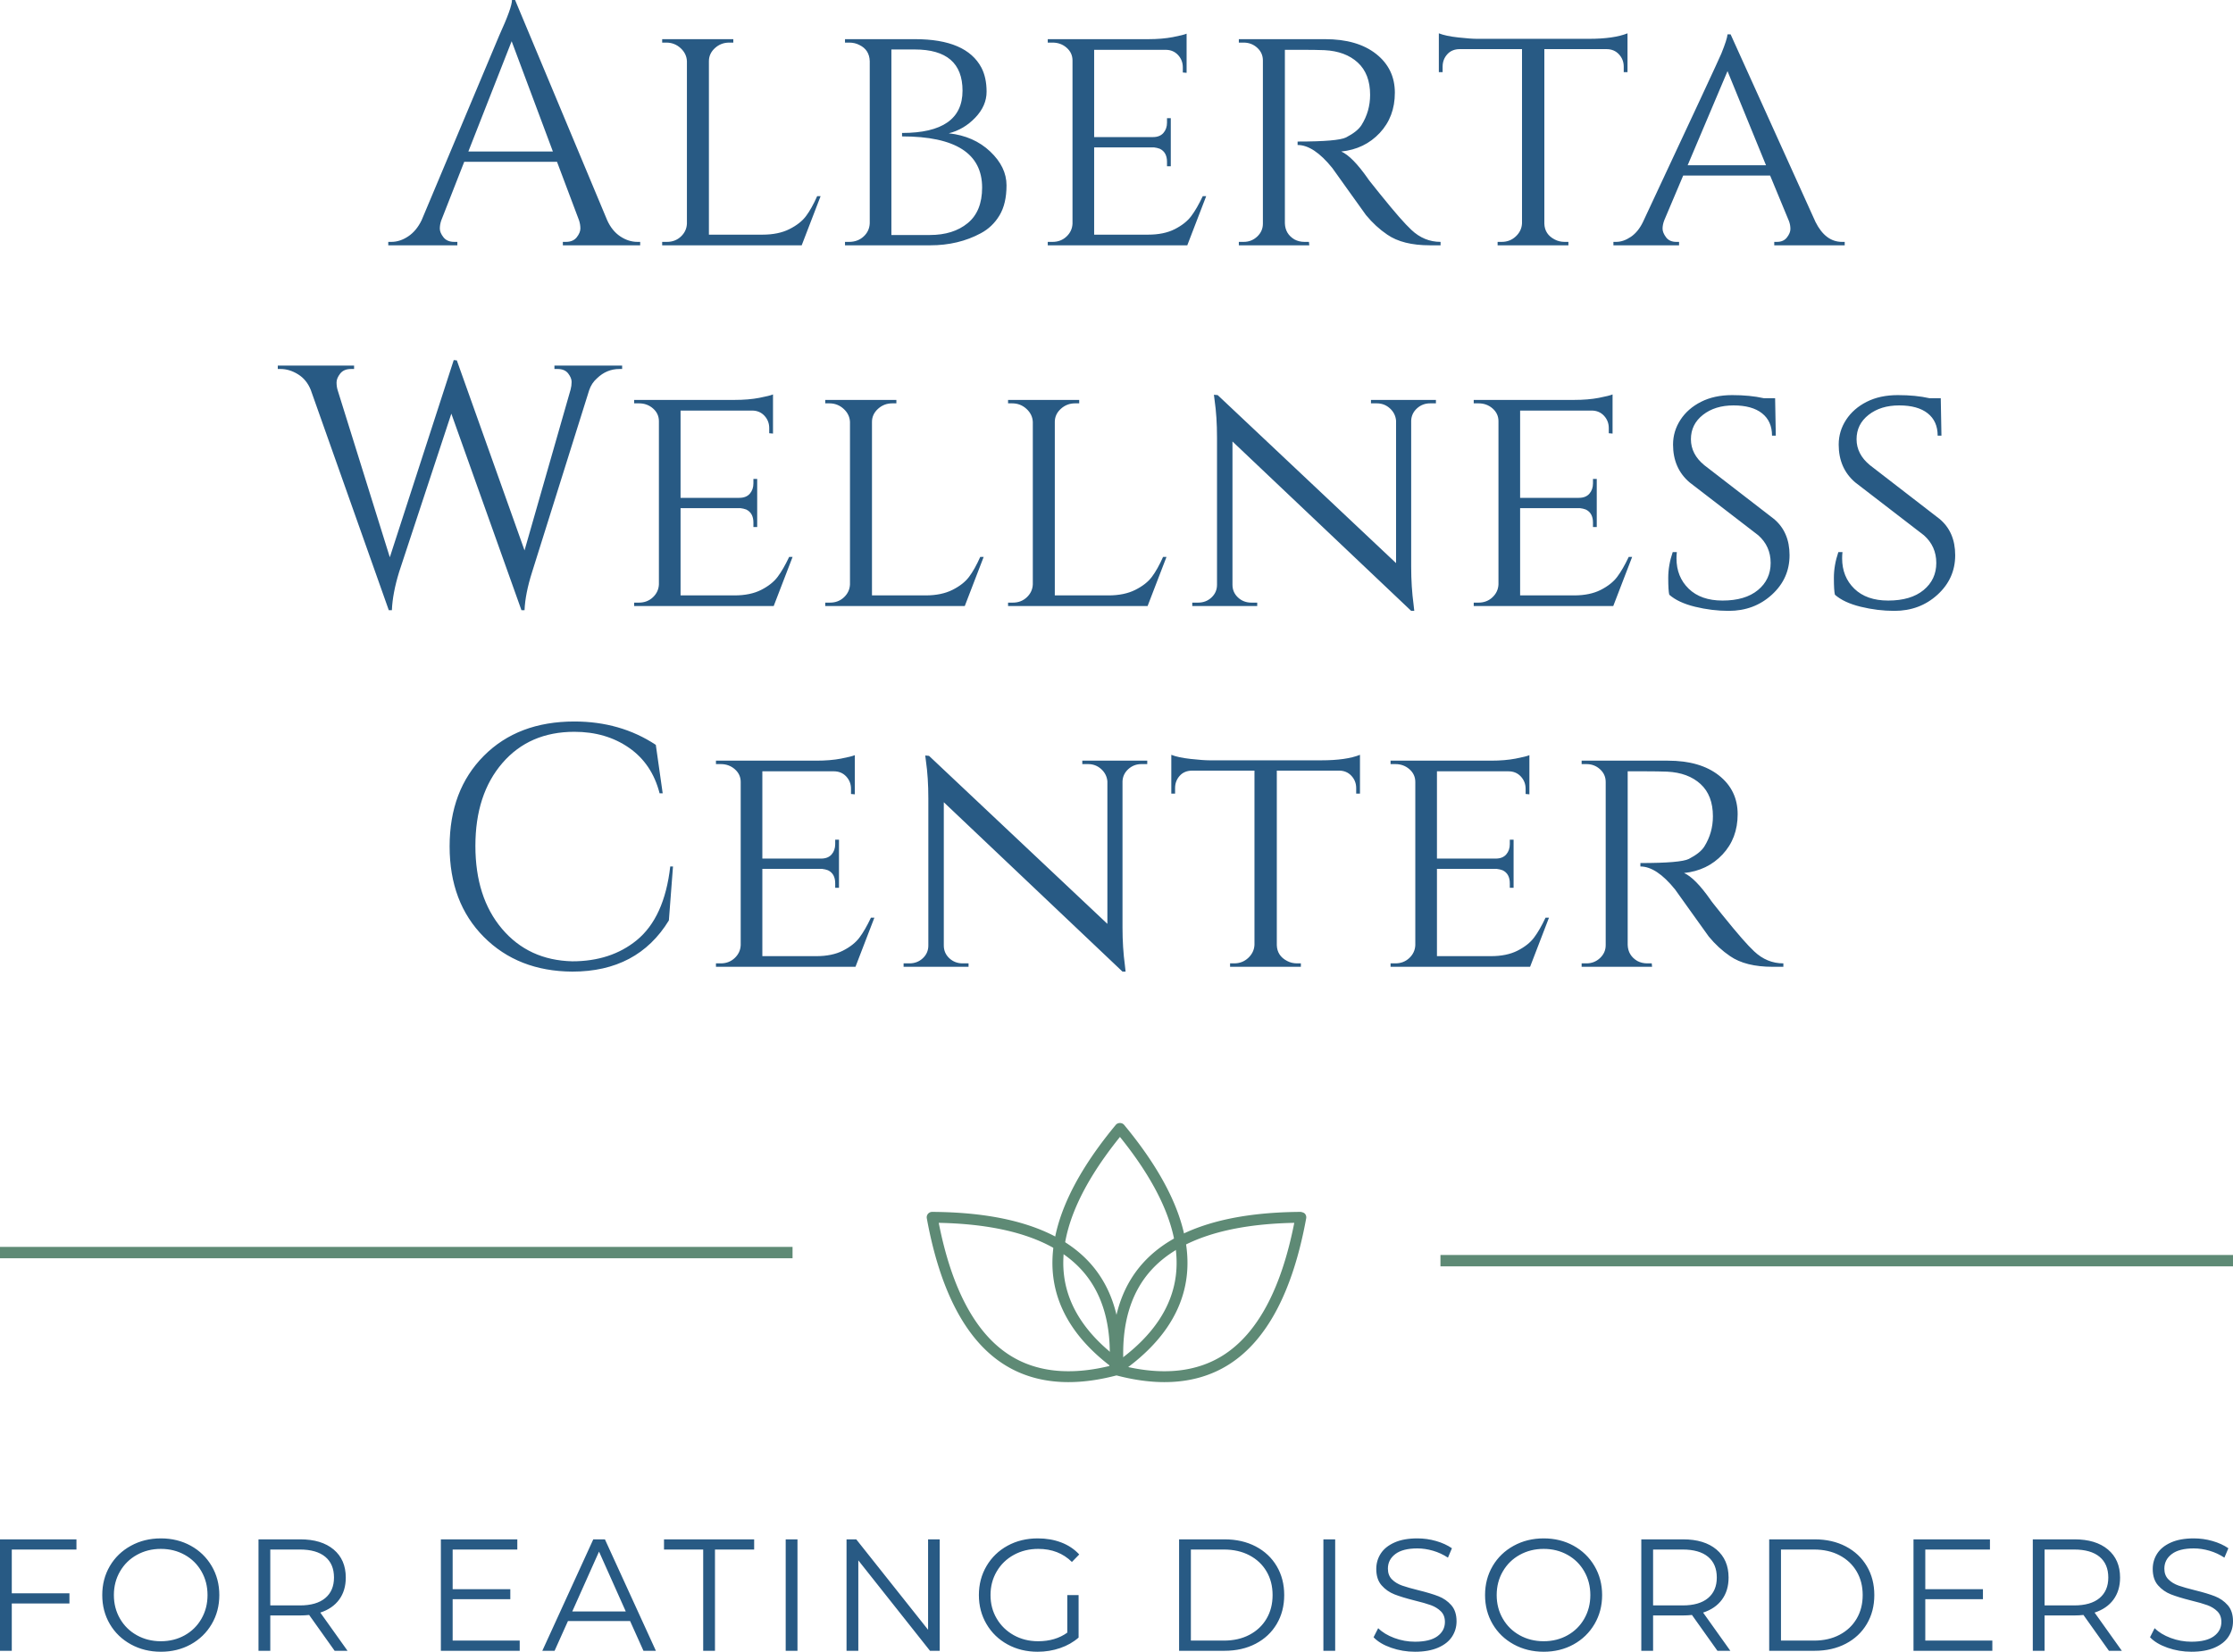 <svg xmlns="http://www.w3.org/2000/svg" xmlns:xlink="http://www.w3.org/1999/xlink" viewBox="350.141 191.5 275.719 204" width="5000" height="3699.421" preserveAspectRatio="none"><defs></defs><style>.a5kldYRpCPfillColor {fill:#5E8A75;fill-opacity:1;}.a5kldYRpCPstrokeColor-str {stroke:#285A84;stroke-opacity:1;}.aD-YM9nyY4color {fill:#285A84;fill-opacity:1;}.aD-YM9nyY4strokeColor-str {stroke:#5EA669;stroke-opacity:1;}.aD6z1nYkhcolor {fill:#285A84;fill-opacity:1;}.aD6z1nYkhstrokeColor-str {stroke:#5EA669;stroke-opacity:1;}.aIptOCySncolors-0 {fill:#5E8A75;fill-opacity:1;}.aq6WP-wJgVfillColor {fill:#5E8A75;fill-opacity:1;}.aq6WP-wJgVstrokeColor-str {stroke:#285A84;stroke-opacity:1;}</style><g opacity="1" transform="rotate(0 350.141 345.5)"><svg width="97.859" height="1.4" x="350.141" y="345.5" preserveAspectRatio="none" viewBox="0 0 97.859 1.4"><rect x="0" y="0" width="97.859" height="1.4" class="a5kldYRpCPfillColor a5kldYRpCPstrokeColor-str" style="stroke-width:0;" rx="0px" ry="0px"></rect></svg></g><g opacity="1" transform="rotate(0 464.567 330.2)"><svg width="46.866" height="32" x="464.567" y="330.2" preserveAspectRatio="none" viewBox="19.999 45.376 160.001 109.248"><g transform="matrix(1 0 0 1 0 0)"><g><path d="M120.23 154.624c-6.238 0-12.903-.92-19.976-2.761a2.286 2.286 0 0 1-1.709-2.033c-1.549-19.328 2.791-34.715 12.903-45.73 12.783-13.927 35.069-21.078 66.247-21.254.665.166 1.334.296 1.768.818.439.522.622 1.212.499 1.883-5.591 30.676-16.503 51.385-32.436 61.552-7.852 5.011-16.988 7.525-27.296 7.525zm-17.236-6.797c16.793 4.065 30.936 2.514 42.066-4.589 14.356-9.157 24.399-27.914 29.879-55.776-28.387.558-48.602 7.193-60.116 19.735-8.931 9.733-12.907 23.398-11.829 40.63z" data-color="1" class="aIptOCySncolors-0"></path><path d="M79.769 154.624c-10.31 0-19.443-2.51-27.297-7.525-15.934-10.167-26.847-30.876-32.436-61.552a2.29 2.29 0 0 1 2.255-2.701h.013c31.178.177 53.468 7.329 66.249 21.254 10.107 11.015 14.449 26.402 12.898 45.73a2.286 2.286 0 0 1-1.709 2.033c-7.071 1.84-13.737 2.761-19.973 2.761zM25.063 87.462c5.48 27.861 15.523 46.619 29.875 55.776 11.136 7.108 25.279 8.65 42.063 4.589 1.084-17.232-2.891-30.897-11.822-40.63C73.667 94.655 53.45 88.02 25.063 87.462zm74.105 62.185h.043-.043z" data-color="1" class="aIptOCySncolors-0"></path><path d="M101.456 150.277c-.464 0-.929-.145-1.329-.426-15.8-11.237-24.795-24.45-26.736-39.275-2.452-18.742 6.398-40.412 26.302-64.411.869-1.052 2.659-1.052 3.528 0 19.904 23.999 28.754 45.668 26.3 64.411-1.939 14.824-10.934 28.038-26.734 39.275a2.325 2.325 0 0 1-1.331.426zm0-99.032c-17.82 22.107-25.731 41.857-23.523 58.739 1.715 13.099 9.626 24.923 23.523 35.171 13.895-10.248 21.808-22.073 23.521-35.171 2.212-16.882-5.701-36.632-23.521-58.739z" data-color="1" class="aIptOCySncolors-0"></path></g></g></svg></g><g opacity="1" transform="rotate(0 384.441 191.5)"><svg width="207.117" height="120" x="384.441" y="191.5" preserveAspectRatio="none" viewBox="-0.4 -28.56 195.24 113.12"><g transform="matrix(1 0 0 1 0 0)" class="aD6z1nYkhcolor"><path id="id-D6z1nYkh21" d="M41.46-0.40L41.46-0.40L41.78-0.40L41.78 0L32.78 0L32.78-0.40L33.14-0.40Q33.98-0.40 34.40-0.94Q34.82-1.48 34.82-1.96Q34.82-2.44 34.66-2.92L34.66-2.92L32.10-9.72L21.30-9.72L18.62-2.88Q18.46-2.40 18.46-1.94Q18.46-1.48 18.88-0.94Q19.30-0.40 20.14-0.40L20.14-0.40L20.50-0.40L20.50 0L12.46 0L12.46-0.40L12.82-0.40Q13.82-0.40 14.78-1.04Q15.74-1.68 16.34-2.92L16.34-2.92L25.38-24.44Q26.86-27.68 26.86-28.56L26.86-28.56L27.22-28.56L37.94-2.92Q38.50-1.68 39.46-1.04Q40.42-0.40 41.46-0.40ZM26.82-23.76L21.78-10.92L31.62-10.92L26.82-23.76Z M44.34-0.40L44.90-0.40Q45.86-0.40 46.52-1.02Q47.18-1.64 47.22-2.52L47.22-2.52L47.22-21.44Q47.18-22.32 46.48-22.96Q45.78-23.60 44.82-23.60L44.82-23.60L44.34-23.60L44.34-24L52.62-24L52.62-23.60L52.14-23.60Q51.18-23.60 50.48-22.96Q49.78-22.32 49.78-21.44L49.78-21.44L49.78-1.24L56.02-1.24Q57.86-1.24 59.14-1.88Q60.42-2.52 61.08-3.40Q61.74-4.28 62.38-5.72L62.38-5.72L62.78-5.72L60.58 0L44.34 0L44.34-0.40Z M81.50-20.68L81.50-20.68Q82.10-19.52 82.10-17.88Q82.10-16.24 80.78-14.86Q79.46-13.48 77.70-13.04L77.70-13.04Q80.62-12.72 82.52-10.92Q84.42-9.12 84.42-6.98Q84.42-4.84 83.60-3.48Q82.78-2.12 81.42-1.40L81.42-1.40Q78.82 0 75.54 0L75.54 0L65.62 0L65.62-0.40L66.10-0.40Q67.10-0.40 67.78-1.02Q68.46-1.64 68.50-2.56L68.50-2.56L68.50-21.44Q68.46-22.76 67.30-23.32L67.30-23.32Q66.78-23.60 66.10-23.60L66.10-23.60L65.62-23.60L65.62-24L73.78-24Q79.74-24 81.50-20.68ZM81.58-6.72L81.58-6.72Q81.58-12.68 72.26-12.68L72.26-12.68L72.26-13.08Q79.30-13.08 79.30-18L79.30-18Q79.30-22.80 73.74-22.80L73.74-22.80L71.02-22.80L71.02-1.20L75.50-1.20Q78.22-1.20 79.90-2.58Q81.58-3.96 81.58-6.72Z M89.22-0.40L89.78-0.40Q90.74-0.40 91.40-1.02Q92.06-1.64 92.10-2.52L92.10-2.52L92.10-21.52Q92.10-22.40 91.42-23Q90.74-23.60 89.78-23.60L89.78-23.60L89.22-23.60L89.22-24L100.90-24Q102.54-24 103.78-24.24Q105.02-24.48 105.38-24.64L105.38-24.64L105.38-20.08L104.94-20.12L104.94-20.72Q104.94-21.56 104.38-22.16Q103.82-22.76 102.94-22.76L102.94-22.76L94.62-22.76L94.62-12.60L101.46-12.60Q102.26-12.60 102.68-13.08Q103.10-13.56 103.10-14.28L103.10-14.28L103.10-14.80L103.54-14.80L103.54-9.20L103.10-9.20L103.10-9.72Q103.10-10.84 102.26-11.24L102.26-11.24Q101.94-11.36 101.58-11.40L101.58-11.40L94.62-11.40L94.62-1.24L100.90-1.24Q102.74-1.24 104-1.88Q105.26-2.52 105.92-3.40Q106.58-4.28 107.26-5.72L107.26-5.72L107.66-5.72L105.46 0L89.22 0L89.22-0.40Z M118.94-22.76L118.94-22.76L116.82-22.76L116.82-2.56Q116.86-1.32 117.94-0.68L117.94-0.68Q118.46-0.40 119.10-0.40L119.10-0.40L119.62-0.40L119.66 0L111.46 0L111.46-0.40L112.02-0.40Q112.94-0.40 113.60-1.02Q114.26-1.64 114.26-2.52L114.26-2.52L114.26-21.52Q114.26-22.40 113.60-23Q112.94-23.60 112.02-23.60L112.02-23.60L111.46-23.60L111.46-24L121.50-24Q125.26-24 127.44-22.28Q129.62-20.56 129.62-17.76Q129.62-14.96 127.86-13.08Q126.10-11.20 123.38-10.92L123.38-10.92Q124.66-10.36 126.46-7.80L126.46-7.80Q126.42-7.80 127.84-6.04Q129.26-4.28 130.12-3.30Q130.98-2.32 131.54-1.80L131.54-1.80Q133.02-0.40 134.94-0.40L134.94-0.40L134.94 0L133.70 0Q130.54 0 128.74-1.24L128.74-1.24Q127.38-2.16 126.26-3.52L126.26-3.52Q126.02-3.84 124.24-6.34Q122.46-8.84 122.34-9L122.34-9Q120.18-11.68 118.30-11.68L118.30-11.68L118.30-12.08Q122.98-12.08 123.94-12.56L123.94-12.56Q125.26-13.24 125.74-14L125.74-14Q126.74-15.60 126.74-17.52L126.74-17.52Q126.74-19.96 125.30-21.28Q123.86-22.60 121.42-22.72L121.42-22.72Q120.34-22.76 118.94-22.76Z M154.26-22.84L147.02-22.84L147.02-2.52Q147.06-1.28 148.22-0.68L148.22-0.68Q148.74-0.40 149.38-0.40L149.38-0.40L149.82-0.40L149.82 0L141.58 0L141.58-0.40L142.06-0.40Q143.02-0.40 143.70-1.04Q144.38-1.68 144.42-2.56L144.42-2.56L144.42-22.84L137.18-22.84Q136.26-22.84 135.72-22.24Q135.18-21.64 135.18-20.80L135.18-20.80L135.18-20.16L134.74-20.16L134.74-24.68Q135.54-24.36 137-24.20Q138.46-24.04 139.18-24.04L139.18-24.04L152.22-24.04Q155.10-24.04 156.70-24.68L156.70-24.68L156.70-20.16L156.26-20.16L156.26-20.80Q156.26-21.64 155.70-22.24Q155.14-22.84 154.26-22.84L154.26-22.84Z M181.66-0.40L181.66-0.40L181.98-0.40L181.98 0L173.78 0L173.78-0.40L174.10-0.40Q174.86-0.40 175.26-0.92Q175.66-1.44 175.66-1.90Q175.66-2.36 175.50-2.80L175.50-2.80L173.30-8.12L163.18-8.12L160.98-2.92Q160.78-2.40 160.78-1.94Q160.78-1.48 161.18-0.94Q161.58-0.40 162.38-0.40L162.38-0.40L162.70-0.40L162.70 0L155.06 0L155.06-0.40L155.38-0.40Q156.22-0.40 157.08-0.98Q157.94-1.56 158.50-2.72L158.50-2.72Q167.26-21.44 167.62-22.32L167.62-22.32Q168.30-24 168.34-24.56L168.34-24.56L168.70-24.56L178.58-2.72Q179.74-0.40 181.66-0.40ZM168.34-20.28L163.70-9.32L172.82-9.32L168.34-20.28Z M39.68 14L39.68 14.40L39.36 14.40Q37.88 14.40 36.76 15.48L36.76 15.48Q36.12 16.04 35.84 16.88L35.84 16.88L29.20 38.04Q28.40 40.56 28.32 42.48L28.32 42.48L27.96 42.48L19.80 19.60L13.72 38.04Q12.96 40.52 12.88 42.48L12.88 42.48L12.52 42.48L3.44 16.84Q2.96 15.64 1.96 15.02Q0.96 14.40-0.08 14.40L-0.08 14.40L-0.40 14.40L-0.40 14L8.48 14L8.48 14.40L8.12 14.40Q7.28 14.40 6.86 14.94Q6.44 15.48 6.44 15.96Q6.44 16.44 6.56 16.84L6.56 16.84L12.64 36.32L20.08 13.36L20.44 13.40L28.32 35.52L33.68 16.80Q33.80 16.36 33.80 15.90Q33.80 15.44 33.40 14.92Q33 14.40 32.16 14.40L32.16 14.40L31.80 14.40L31.80 14L39.68 14Z M41.08 41.60L41.64 41.60Q42.60 41.60 43.26 40.98Q43.92 40.36 43.96 39.48L43.96 39.48L43.96 20.48Q43.96 19.60 43.28 19Q42.60 18.40 41.64 18.40L41.64 18.40L41.08 18.40L41.08 18L52.76 18Q54.40 18 55.64 17.76Q56.88 17.52 57.24 17.36L57.24 17.36L57.24 21.92L56.80 21.88L56.80 21.28Q56.80 20.44 56.24 19.84Q55.68 19.24 54.80 19.24L54.80 19.24L46.48 19.24L46.48 29.40L53.32 29.40Q54.12 29.40 54.54 28.92Q54.96 28.44 54.96 27.72L54.96 27.72L54.96 27.20L55.40 27.20L55.40 32.80L54.96 32.80L54.96 32.28Q54.96 31.16 54.12 30.76L54.12 30.76Q53.80 30.64 53.44 30.60L53.44 30.60L46.48 30.60L46.48 40.76L52.76 40.76Q54.60 40.76 55.86 40.12Q57.12 39.48 57.78 38.60Q58.44 37.72 59.12 36.28L59.12 36.28L59.52 36.28L57.32 42L41.08 42L41.08 41.60Z M63.32 41.60L63.88 41.60Q64.84 41.60 65.50 40.98Q66.16 40.36 66.20 39.48L66.20 39.48L66.20 20.56Q66.16 19.68 65.46 19.04Q64.76 18.40 63.80 18.40L63.80 18.40L63.32 18.40L63.32 18L71.60 18L71.60 18.40L71.12 18.40Q70.16 18.40 69.46 19.04Q68.76 19.68 68.76 20.56L68.76 20.56L68.76 40.76L75 40.76Q76.84 40.76 78.12 40.12Q79.40 39.48 80.06 38.60Q80.72 37.72 81.36 36.28L81.36 36.28L81.76 36.28L79.56 42L63.32 42L63.32 41.60Z M84.60 41.60L85.16 41.60Q86.12 41.60 86.78 40.98Q87.44 40.36 87.48 39.48L87.48 39.48L87.48 20.56Q87.44 19.68 86.74 19.04Q86.04 18.40 85.08 18.40L85.08 18.40L84.60 18.40L84.60 18L92.88 18L92.88 18.40L92.40 18.40Q91.44 18.40 90.74 19.04Q90.04 19.68 90.04 20.56L90.04 20.56L90.04 40.76L96.28 40.76Q98.12 40.76 99.40 40.12Q100.68 39.48 101.34 38.60Q102 37.72 102.64 36.28L102.64 36.28L103.04 36.28L100.84 42L84.60 42L84.60 41.60Z M134.40 18.40L133.72 18.40Q132.84 18.40 132.20 18.98Q131.56 19.56 131.52 20.40L131.52 20.40L131.52 37.44Q131.52 39.76 131.80 41.84L131.80 41.84L131.88 42.56L131.52 42.56L110.72 22.84L110.72 39.52Q110.72 40.40 111.36 41Q112 41.60 112.92 41.60L112.92 41.60L113.60 41.60L113.60 42L106.04 42L106.04 41.60L106.72 41.60Q107.64 41.60 108.28 41Q108.92 40.40 108.92 39.52L108.92 39.52L108.92 22.40Q108.92 19.96 108.64 18.04L108.64 18.04L108.56 17.40L109 17.44L129.76 37L129.76 20.40Q129.68 19.56 129.04 18.98Q128.40 18.40 127.52 18.40L127.52 18.40L126.84 18.40L126.84 18L134.40 18L134.40 18.40Z M138.80 41.60L139.36 41.60Q140.32 41.60 140.98 40.98Q141.64 40.36 141.68 39.48L141.68 39.48L141.68 20.48Q141.68 19.60 141.00 19Q140.32 18.40 139.36 18.40L139.36 18.40L138.80 18.40L138.80 18L150.48 18Q152.12 18 153.36 17.76Q154.60 17.52 154.96 17.36L154.96 17.36L154.96 21.92L154.52 21.88L154.52 21.28Q154.52 20.44 153.96 19.84Q153.40 19.24 152.52 19.24L152.52 19.24L144.20 19.24L144.20 29.40L151.04 29.40Q151.84 29.40 152.26 28.92Q152.68 28.44 152.68 27.72L152.68 27.72L152.68 27.20L153.12 27.20L153.12 32.80L152.68 32.80L152.68 32.28Q152.68 31.16 151.84 30.76L151.84 30.76Q151.52 30.64 151.16 30.60L151.16 30.60L144.20 30.60L144.20 40.76L150.48 40.76Q152.32 40.76 153.58 40.12Q154.84 39.48 155.50 38.60Q156.16 37.72 156.84 36.28L156.84 36.28L157.24 36.28L155.04 42L138.80 42L138.80 41.60Z M161.56 40.68L161.56 40.68Q161.44 40.20 161.44 38.72Q161.44 37.24 161.96 35.72L161.96 35.72L162.44 35.72Q162.40 36.08 162.40 36.44L162.40 36.44Q162.40 38.60 163.82 39.98Q165.24 41.36 167.76 41.36L167.76 41.36Q170.40 41.36 171.88 40.14Q173.36 38.92 173.36 36.98Q173.36 35.04 171.92 33.76L171.92 33.76L163.92 27.60Q162.00 25.96 162.00 23.20L162.00 23.20Q162.00 21.64 162.86 20.32Q163.72 19 165.26 18.22Q166.80 17.44 168.88 17.44Q170.96 17.44 172.56 17.80L172.56 17.80L173.88 17.80L173.96 22.16L173.52 22.16Q173.52 20.48 172.36 19.56Q171.20 18.64 169.04 18.64Q166.88 18.64 165.48 19.74Q164.08 20.84 164.08 22.58Q164.08 24.32 165.64 25.60L165.64 25.60L173.72 31.84Q175.56 33.36 175.56 36.08Q175.56 38.80 173.50 40.68Q171.44 42.56 168.48 42.56L168.48 42.56Q166.52 42.56 164.56 42.08Q162.60 41.60 161.56 40.68Z M180.84 40.68L180.84 40.68Q180.72 40.20 180.72 38.72Q180.72 37.24 181.24 35.72L181.24 35.72L181.72 35.72Q181.68 36.08 181.68 36.44L181.68 36.44Q181.68 38.60 183.10 39.98Q184.52 41.36 187.04 41.36L187.04 41.36Q189.68 41.36 191.16 40.14Q192.64 38.92 192.64 36.98Q192.64 35.04 191.20 33.76L191.20 33.76L183.20 27.60Q181.28 25.96 181.28 23.20L181.28 23.20Q181.28 21.64 182.14 20.32Q183.00 19 184.54 18.22Q186.08 17.44 188.16 17.44Q190.24 17.44 191.84 17.80L191.84 17.80L193.16 17.80L193.24 22.16L192.80 22.16Q192.80 20.48 191.64 19.56Q190.48 18.64 188.32 18.64Q186.16 18.64 184.76 19.74Q183.36 20.84 183.36 22.58Q183.36 24.32 184.92 25.60L184.92 25.60L193.00 31.84Q194.84 33.36 194.84 36.08Q194.84 38.80 192.78 40.68Q190.72 42.56 187.76 42.56L187.76 42.56Q185.80 42.56 183.84 42.08Q181.88 41.60 180.84 40.68Z M33.88 84.56Q27.56 84.52 23.58 80.52Q19.60 76.52 19.60 69.98Q19.60 63.44 23.58 59.44Q27.56 55.44 34.12 55.44L34.12 55.44Q39.48 55.44 43.60 58.16L43.60 58.16L44.40 63.80L44.04 63.80Q43.16 60.36 40.48 58.50Q37.80 56.64 34.12 56.64L34.12 56.64Q28.88 56.64 25.74 60.28Q22.60 63.92 22.60 69.92Q22.60 75.92 25.70 79.58Q28.80 83.24 33.88 83.36L33.88 83.36Q38.36 83.36 41.36 80.92L41.36 80.92Q44.60 78.28 45.28 72.32L45.28 72.32L45.60 72.32L45.12 78.60Q41.48 84.56 33.88 84.56L33.88 84.56Z M50.60 83.60L51.16 83.60Q52.12 83.60 52.78 82.98Q53.44 82.36 53.48 81.48L53.48 81.48L53.48 62.48Q53.48 61.60 52.80 61Q52.12 60.40 51.16 60.40L51.16 60.40L50.60 60.40L50.60 60L62.28 60Q63.92 60 65.16 59.76Q66.40 59.52 66.76 59.36L66.76 59.36L66.76 63.92L66.32 63.88L66.32 63.28Q66.32 62.44 65.76 61.84Q65.20 61.24 64.32 61.24L64.32 61.24L56.00 61.24L56.00 71.40L62.84 71.40Q63.64 71.40 64.06 70.92Q64.48 70.44 64.48 69.72L64.48 69.72L64.48 69.20L64.92 69.20L64.92 74.80L64.48 74.80L64.48 74.28Q64.48 73.16 63.64 72.76L63.64 72.76Q63.32 72.64 62.96 72.60L62.96 72.60L56.00 72.60L56.00 82.76L62.28 82.76Q64.12 82.76 65.38 82.12Q66.64 81.48 67.30 80.60Q67.96 79.72 68.64 78.28L68.64 78.28L69.04 78.28L66.84 84L50.60 84L50.60 83.60Z M100.80 60.40L100.12 60.40Q99.24 60.40 98.60 60.98Q97.96 61.56 97.92 62.40L97.92 62.40L97.92 79.44Q97.92 81.76 98.20 83.84L98.20 83.84L98.28 84.56L97.92 84.56L77.12 64.84L77.12 81.52Q77.12 82.40 77.76 83Q78.40 83.60 79.32 83.60L79.32 83.60L80 83.60L80 84L72.44 84L72.44 83.60L73.12 83.60Q74.04 83.60 74.68 83Q75.32 82.40 75.32 81.52L75.32 81.52L75.32 64.40Q75.32 61.96 75.04 60.04L75.04 60.04L74.96 59.40L75.40 59.44L96.16 79L96.16 62.40Q96.08 61.56 95.44 60.98Q94.80 60.40 93.92 60.40L93.92 60.40L93.24 60.40L93.24 60L100.80 60L100.80 60.40Z M123.12 61.16L115.88 61.16L115.88 81.48Q115.92 82.72 117.08 83.32L117.08 83.32Q117.60 83.60 118.24 83.60L118.24 83.60L118.68 83.60L118.68 84L110.44 84L110.44 83.60L110.92 83.60Q111.88 83.60 112.56 82.96Q113.24 82.32 113.28 81.44L113.28 81.44L113.28 61.16L106.04 61.16Q105.12 61.16 104.58 61.76Q104.04 62.36 104.04 63.20L104.04 63.20L104.04 63.84L103.60 63.84L103.60 59.32Q104.40 59.64 105.86 59.80Q107.32 59.96 108.04 59.96L108.04 59.96L121.08 59.96Q123.96 59.96 125.56 59.32L125.56 59.32L125.56 63.84L125.12 63.84L125.12 63.20Q125.12 62.36 124.56 61.76Q124 61.16 123.12 61.16L123.12 61.16Z M129.12 83.60L129.68 83.60Q130.64 83.60 131.30 82.98Q131.96 82.36 132 81.48L132 81.48L132 62.48Q132 61.60 131.32 61Q130.64 60.40 129.68 60.40L129.68 60.40L129.12 60.40L129.12 60L140.80 60Q142.44 60 143.68 59.76Q144.92 59.52 145.28 59.36L145.28 59.36L145.28 63.92L144.84 63.88L144.84 63.28Q144.84 62.44 144.28 61.84Q143.72 61.24 142.84 61.24L142.84 61.24L134.52 61.24L134.52 71.40L141.36 71.40Q142.16 71.40 142.58 70.92Q143 70.44 143 69.72L143 69.72L143 69.20L143.44 69.20L143.44 74.80L143 74.80L143 74.28Q143 73.16 142.16 72.76L142.16 72.76Q141.84 72.64 141.48 72.60L141.48 72.60L134.52 72.60L134.52 82.76L140.80 82.76Q142.64 82.76 143.90 82.12Q145.16 81.48 145.82 80.60Q146.48 79.72 147.16 78.28L147.16 78.28L147.56 78.28L145.36 84L129.12 84L129.12 83.60Z M158.84 61.24L158.84 61.24L156.72 61.24L156.72 81.44Q156.76 82.68 157.84 83.32L157.84 83.32Q158.36 83.60 159.00 83.60L159.00 83.60L159.52 83.60L159.56 84L151.36 84L151.36 83.60L151.92 83.60Q152.84 83.60 153.50 82.98Q154.16 82.36 154.16 81.48L154.16 81.48L154.16 62.48Q154.16 61.60 153.50 61Q152.84 60.40 151.92 60.40L151.92 60.40L151.36 60.40L151.36 60L161.40 60Q165.16 60 167.34 61.72Q169.52 63.44 169.52 66.24Q169.52 69.04 167.76 70.92Q166.00 72.80 163.28 73.08L163.28 73.08Q164.56 73.64 166.36 76.20L166.36 76.20Q166.32 76.20 167.74 77.96Q169.16 79.72 170.02 80.70Q170.88 81.68 171.44 82.20L171.44 82.20Q172.92 83.60 174.84 83.60L174.84 83.60L174.84 84L173.60 84Q170.44 84 168.64 82.76L168.64 82.76Q167.28 81.84 166.16 80.48L166.16 80.48Q165.92 80.16 164.14 77.66Q162.36 75.16 162.24 75L162.24 75Q160.08 72.32 158.20 72.32L158.20 72.32L158.20 71.92Q162.88 71.92 163.84 71.44L163.84 71.44Q165.16 70.76 165.64 70L165.64 70Q166.64 68.40 166.64 66.48L166.64 66.48Q166.64 64.04 165.20 62.72Q163.76 61.40 161.32 61.28L161.32 61.28Q160.24 61.24 158.84 61.24Z"></path></g></svg></g><g opacity="1" transform="rotate(0 350.141 381.5)"><svg width="275.719" height="14" x="350.141" y="381.5" preserveAspectRatio="none" viewBox="4.56 -28.24 560.8 28.48"><g transform="matrix(1 0 0 1 0 0)" class="aD-YM9nyY4color"><path id="id-D-YM9nyY420" d="M23.76-25.44L7.52-25.44L7.52-14.44L22-14.44L22-11.88L7.52-11.88L7.52 0L4.56 0L4.56-28L23.76-28L23.76-25.44Z M44.96 0.24Q40.80 0.24 37.42-1.62Q34.04-3.48 32.14-6.72Q30.24-9.96 30.24-14L30.24-14Q30.24-18.04 32.14-21.28Q34.04-24.52 37.42-26.38Q40.80-28.24 44.96-28.24L44.96-28.24Q49.12-28.24 52.46-26.40Q55.80-24.56 57.72-21.30Q59.64-18.04 59.64-14L59.64-14Q59.64-9.96 57.72-6.70Q55.80-3.44 52.46-1.60Q49.12 0.24 44.96 0.24L44.96 0.24ZM44.96-2.40Q48.28-2.40 50.96-3.90Q53.64-5.40 55.16-8.06Q56.68-10.72 56.68-14L56.68-14Q56.68-17.28 55.16-19.94Q53.64-22.60 50.96-24.10Q48.28-25.60 44.96-25.60L44.96-25.60Q41.64-25.60 38.94-24.10Q36.24-22.60 34.70-19.94Q33.16-17.28 33.16-14L33.16-14Q33.16-10.72 34.70-8.06Q36.24-5.40 38.94-3.90Q41.64-2.40 44.96-2.40L44.96-2.40Z M91.84 0L88.60 0L82.20-9Q81.12-8.88 79.96-8.88L79.96-8.88L72.44-8.88L72.44 0L69.48 0L69.48-28L79.96-28Q85.32-28 88.36-25.44Q91.40-22.88 91.40-18.40L91.40-18.40Q91.40-15.12 89.74-12.86Q88.08-10.60 85-9.60L85-9.60L91.84 0ZM79.88-11.40Q84.04-11.40 86.24-13.24Q88.44-15.08 88.44-18.40L88.44-18.40Q88.44-21.80 86.24-23.62Q84.04-25.44 79.88-25.44L79.88-25.44L72.44-25.44L72.44-11.40L79.88-11.40Z M118.24-2.56L135.08-2.56L135.08 0L115.28 0L115.28-28L134.48-28L134.48-25.44L118.24-25.44L118.24-15.48L132.72-15.48L132.72-12.96L118.24-12.96L118.24-2.56Z M166.16 0L162.80-7.48L147.20-7.48L143.84 0L140.76 0L153.56-28L156.48-28L169.28 0L166.16 0ZM148.28-9.88L161.72-9.88L155-24.92L148.28-9.88Z M181.16 0L181.16-25.44L171.32-25.44L171.32-28L193.96-28L193.96-25.44L184.12-25.44L184.12 0L181.16 0Z M201.88 0L201.88-28L204.84-28L204.84 0L201.88 0Z M237.64-28L240.56-28L240.56 0L238.12 0L220.12-22.72L220.12 0L217.16 0L217.16-28L219.60-28L237.64-5.28L237.64-28Z M272.60-4.56L272.60-14L275.44-14L275.44-3.32Q273.48-1.60 270.80-0.68Q268.12 0.24 265.16 0.24L265.16 0.24Q260.96 0.24 257.60-1.60Q254.24-3.44 252.32-6.70Q250.40-9.96 250.40-14L250.40-14Q250.40-18.04 252.32-21.30Q254.24-24.56 257.60-26.40Q260.96-28.24 265.20-28.24L265.20-28.24Q268.40-28.24 271.08-27.22Q273.76-26.20 275.60-24.20L275.60-24.20L273.76-22.32Q270.44-25.60 265.32-25.60L265.32-25.60Q261.92-25.60 259.18-24.10Q256.44-22.60 254.88-19.94Q253.32-17.28 253.32-14L253.32-14Q253.32-10.72 254.88-8.08Q256.44-5.44 259.16-3.92Q261.88-2.40 265.28-2.40L265.28-2.40Q269.60-2.40 272.60-4.56L272.60-4.56Z M300.68 0L300.68-28L312.08-28Q316.52-28 319.92-26.22Q323.32-24.44 325.20-21.26Q327.08-18.08 327.08-14L327.08-14Q327.08-9.92 325.20-6.74Q323.32-3.56 319.92-1.78Q316.52 0 312.08 0L312.08 0L300.68 0ZM303.64-2.56L311.92-2.56Q315.60-2.56 318.36-4.02Q321.12-5.48 322.64-8.06Q324.16-10.64 324.16-14L324.16-14Q324.16-17.36 322.64-19.94Q321.12-22.52 318.36-23.98Q315.60-25.44 311.92-25.44L311.92-25.44L303.64-25.44L303.64-2.56Z M336.92 0L336.92-28L339.88-28L339.88 0L336.92 0Z M359.92 0.24Q356.80 0.24 353.94-0.76Q351.08-1.76 349.52-3.40L349.52-3.40L350.68-5.68Q352.20-4.16 354.72-3.22Q357.24-2.28 359.92-2.28L359.92-2.28Q363.68-2.28 365.56-3.66Q367.44-5.04 367.44-7.24L367.44-7.24Q367.44-8.92 366.42-9.92Q365.40-10.92 363.92-11.46Q362.44-12 359.80-12.64L359.80-12.64Q356.64-13.44 354.76-14.18Q352.88-14.92 351.54-16.44Q350.20-17.96 350.20-20.56L350.20-20.56Q350.20-22.68 351.32-24.42Q352.44-26.16 354.76-27.20Q357.08-28.24 360.52-28.24L360.52-28.24Q362.92-28.24 365.22-27.58Q367.52-26.92 369.20-25.76L369.20-25.76L368.20-23.40Q366.44-24.56 364.44-25.14Q362.44-25.72 360.52-25.72L360.52-25.72Q356.84-25.72 354.98-24.30Q353.12-22.88 353.12-20.64L353.12-20.64Q353.12-18.96 354.14-17.94Q355.16-16.92 356.70-16.38Q358.24-15.84 360.84-15.20L360.84-15.20Q363.92-14.44 365.82-13.70Q367.72-12.96 369.04-11.46Q370.36-9.96 370.36-7.40L370.36-7.40Q370.36-5.28 369.22-3.54Q368.08-1.80 365.72-0.78Q363.36 0.24 359.92 0.24L359.92 0.24Z M392.24 0.24Q388.08 0.24 384.70-1.62Q381.32-3.48 379.42-6.72Q377.52-9.96 377.52-14L377.52-14Q377.52-18.04 379.42-21.28Q381.32-24.52 384.70-26.38Q388.08-28.24 392.24-28.24L392.24-28.24Q396.40-28.24 399.74-26.40Q403.08-24.56 405-21.30Q406.92-18.04 406.92-14L406.92-14Q406.92-9.96 405-6.70Q403.08-3.44 399.74-1.60Q396.40 0.24 392.24 0.24L392.24 0.24ZM392.24-2.40Q395.56-2.40 398.24-3.90Q400.92-5.40 402.44-8.06Q403.96-10.72 403.96-14L403.96-14Q403.96-17.28 402.44-19.94Q400.92-22.60 398.24-24.10Q395.56-25.60 392.24-25.60L392.24-25.60Q388.92-25.60 386.22-24.10Q383.52-22.60 381.98-19.94Q380.44-17.28 380.44-14L380.44-14Q380.44-10.72 381.98-8.06Q383.52-5.40 386.22-3.90Q388.92-2.40 392.24-2.40L392.24-2.40Z M439.12 0L435.88 0L429.48-9Q428.40-8.88 427.24-8.88L427.24-8.88L419.72-8.88L419.72 0L416.76 0L416.76-28L427.24-28Q432.60-28 435.64-25.44Q438.68-22.88 438.68-18.40L438.68-18.40Q438.68-15.12 437.02-12.86Q435.36-10.60 432.28-9.60L432.28-9.60L439.12 0ZM427.16-11.40Q431.32-11.40 433.52-13.24Q435.72-15.08 435.72-18.40L435.72-18.40Q435.72-21.80 433.52-23.62Q431.32-25.44 427.16-25.44L427.16-25.44L419.72-25.44L419.72-11.40L427.16-11.40Z M448.88 0L448.88-28L460.28-28Q464.72-28 468.12-26.22Q471.52-24.44 473.40-21.26Q475.28-18.08 475.28-14L475.28-14Q475.28-9.92 473.40-6.74Q471.52-3.56 468.12-1.78Q464.72 0 460.28 0L460.28 0L448.88 0ZM451.84-2.56L460.12-2.56Q463.80-2.56 466.56-4.02Q469.32-5.48 470.84-8.06Q472.36-10.64 472.36-14L472.36-14Q472.36-17.36 470.84-19.94Q469.32-22.52 466.56-23.98Q463.80-25.44 460.12-25.44L460.12-25.44L451.84-25.44L451.84-2.56Z M488.08-2.56L504.92-2.56L504.92 0L485.12 0L485.12-28L504.32-28L504.32-25.44L488.08-25.44L488.08-15.48L502.56-15.48L502.56-12.96L488.08-12.96L488.08-2.56Z M537.44 0L534.20 0L527.80-9Q526.72-8.88 525.56-8.88L525.56-8.88L518.04-8.88L518.04 0L515.08 0L515.08-28L525.56-28Q530.92-28 533.96-25.44Q537-22.88 537-18.40L537-18.40Q537-15.12 535.34-12.86Q533.68-10.60 530.60-9.60L530.60-9.60L537.44 0ZM525.48-11.40Q529.64-11.40 531.84-13.24Q534.04-15.08 534.04-18.40L534.04-18.40Q534.04-21.80 531.84-23.62Q529.64-25.44 525.48-25.44L525.48-25.44L518.04-25.44L518.04-11.40L525.48-11.40Z M554.92 0.24Q551.80 0.24 548.94-0.76Q546.08-1.76 544.52-3.40L544.52-3.40L545.68-5.68Q547.20-4.16 549.72-3.22Q552.24-2.28 554.92-2.28L554.92-2.28Q558.68-2.28 560.56-3.66Q562.44-5.04 562.44-7.24L562.44-7.24Q562.44-8.92 561.42-9.92Q560.40-10.92 558.92-11.46Q557.44-12 554.80-12.64L554.80-12.64Q551.64-13.44 549.76-14.18Q547.88-14.92 546.54-16.44Q545.20-17.96 545.20-20.56L545.20-20.56Q545.20-22.68 546.32-24.42Q547.44-26.16 549.76-27.20Q552.08-28.24 555.52-28.24L555.52-28.24Q557.92-28.24 560.22-27.58Q562.52-26.92 564.20-25.76L564.20-25.76L563.20-23.40Q561.44-24.56 559.44-25.14Q557.44-25.72 555.52-25.72L555.52-25.72Q551.84-25.72 549.98-24.30Q548.12-22.88 548.12-20.64L548.12-20.64Q548.12-18.96 549.14-17.94Q550.16-16.92 551.70-16.38Q553.24-15.84 555.84-15.20L555.84-15.20Q558.92-14.44 560.82-13.70Q562.72-12.96 564.04-11.46Q565.36-9.96 565.36-7.40L565.36-7.40Q565.36-5.28 564.22-3.54Q563.08-1.80 560.72-0.78Q558.36 0.24 554.92 0.24L554.92 0.24Z"></path></g></svg></g><g opacity="1" transform="rotate(0 528 346.5)"><svg width="97.859" height="1.4" x="528" y="346.5" preserveAspectRatio="none" viewBox="0 0 97.859 1.4"><rect x="0" y="0" width="97.859" height="1.4" class="aq6WP-wJgVfillColor aq6WP-wJgVstrokeColor-str" style="stroke-width:0;" rx="0px" ry="0px"></rect></svg></g></svg>